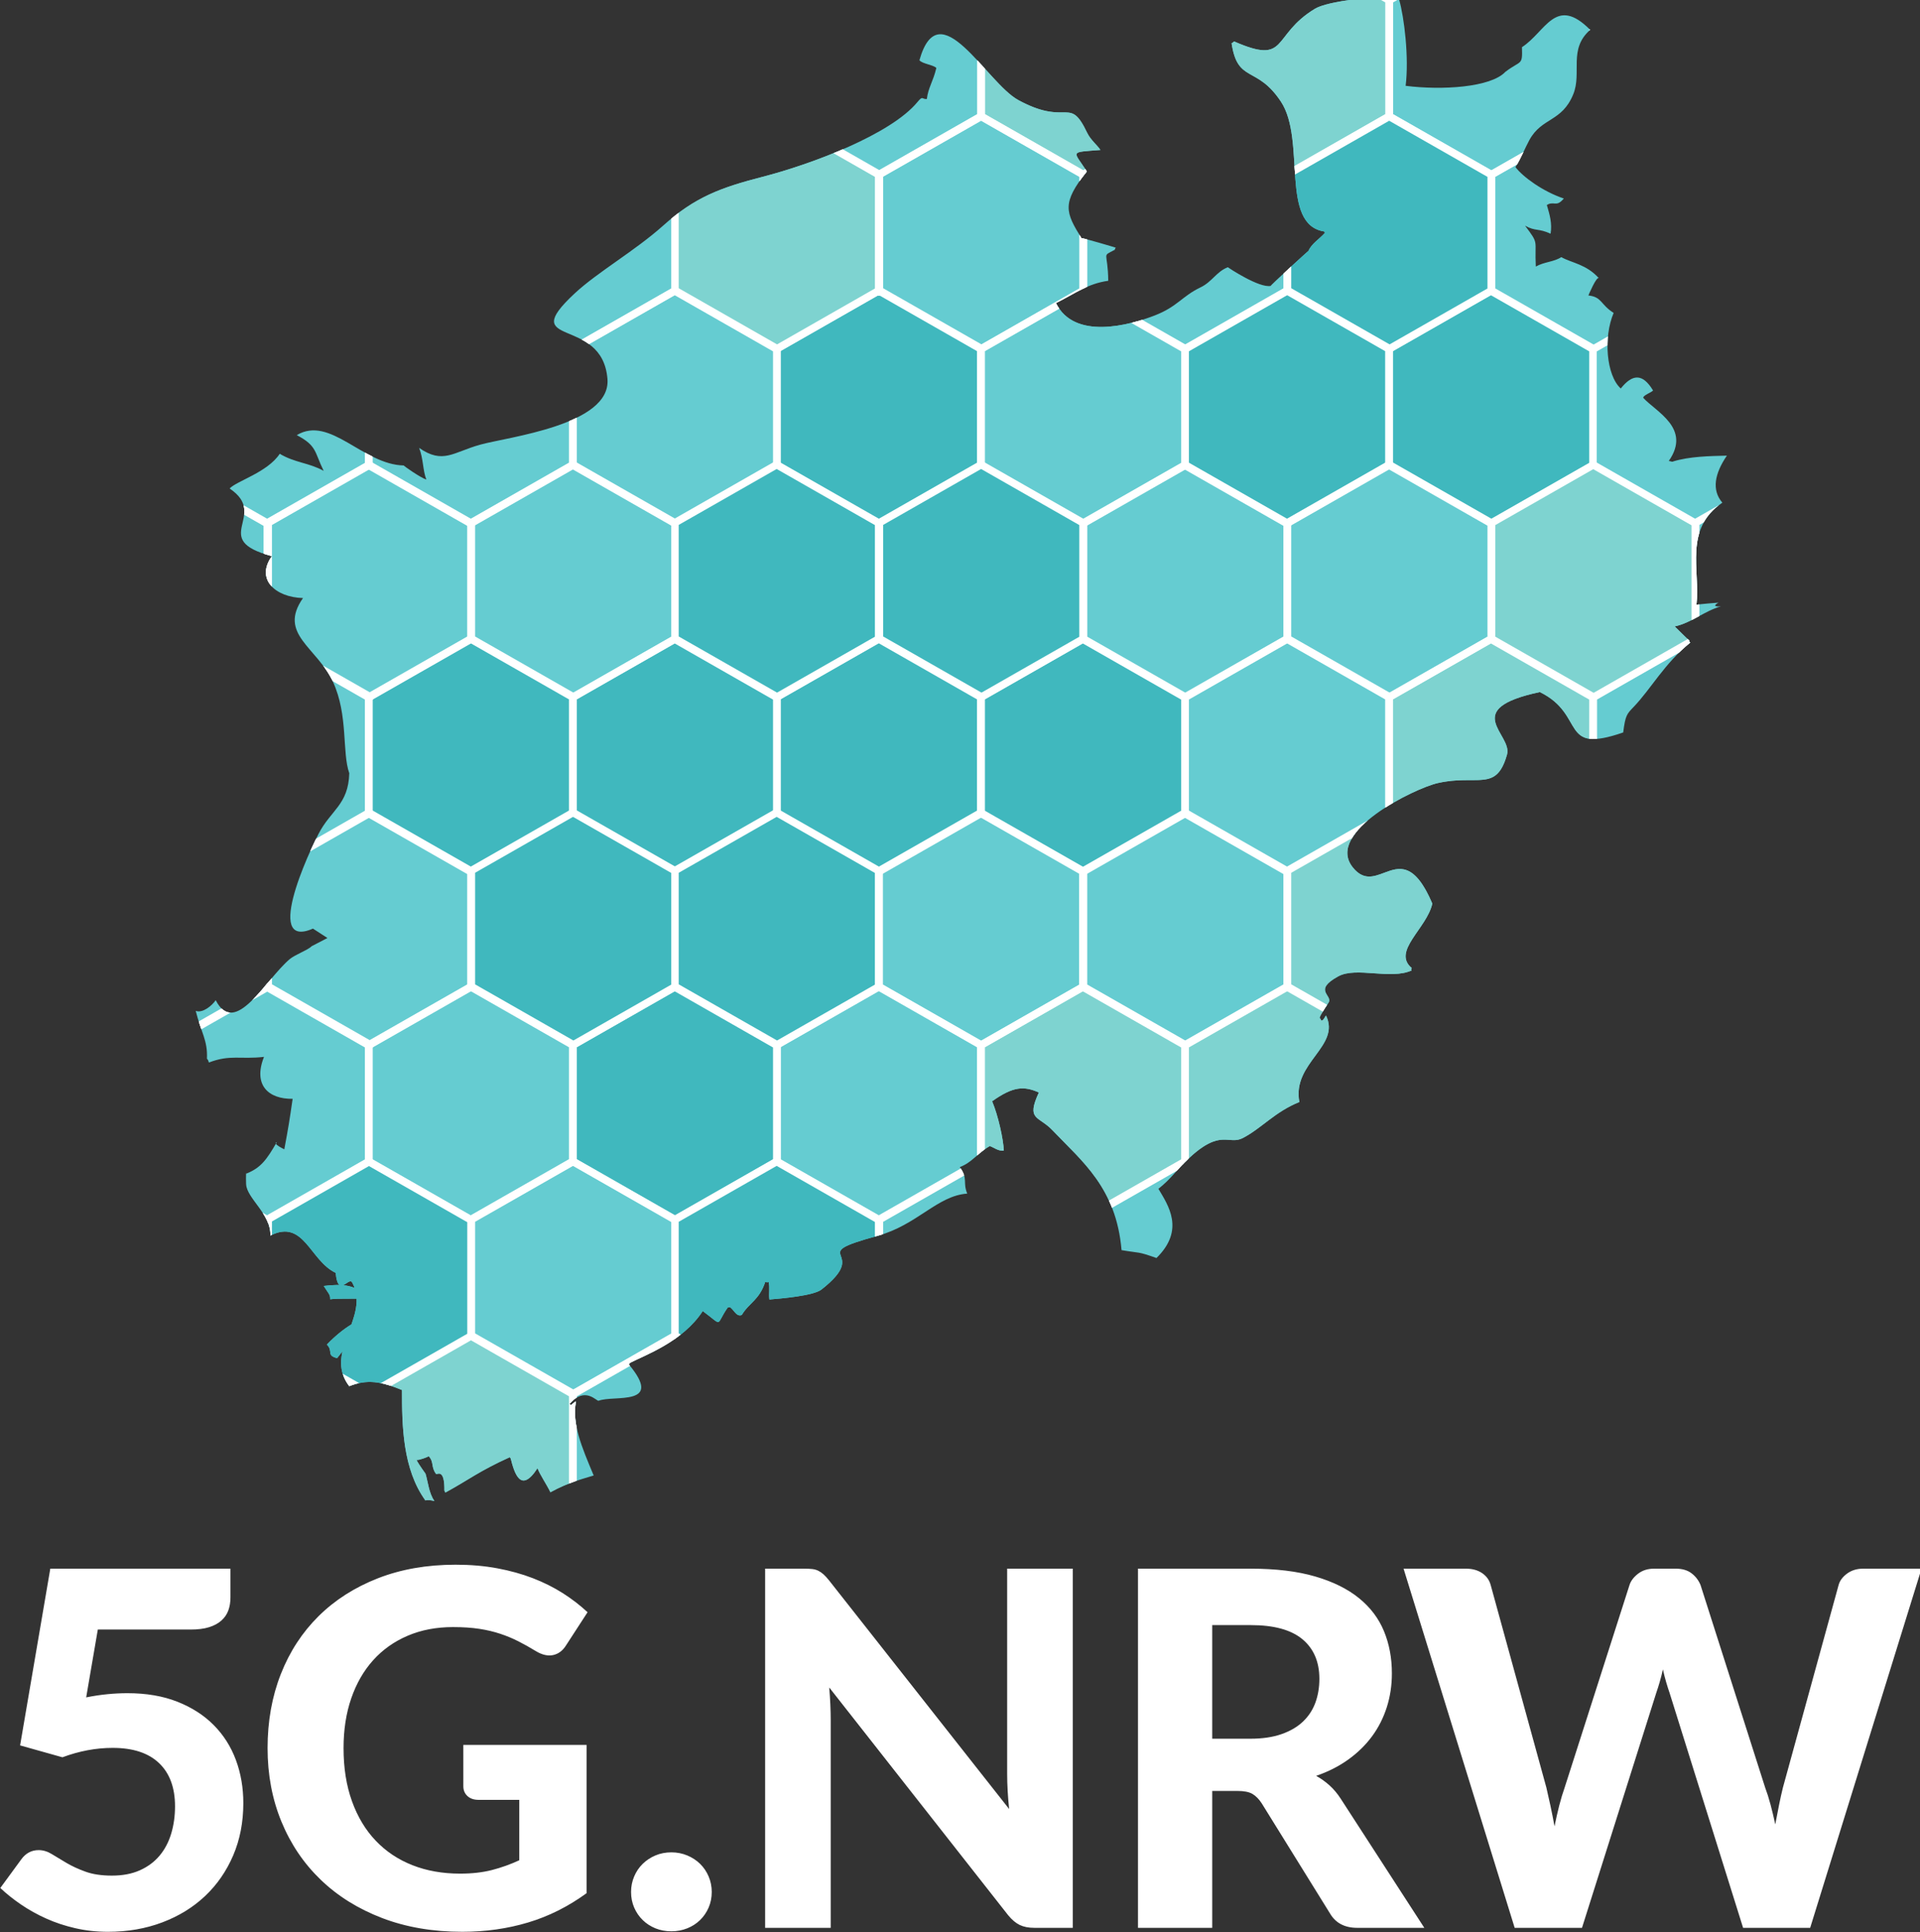 <?xml version="1.0" encoding="UTF-8" standalone="no"?>
<!-- Created with Inkscape (http://www.inkscape.org/) -->

<svg
   xmlns:dc="http://purl.org/dc/elements/1.1/"
   xmlns:cc="http://creativecommons.org/ns#"
   xmlns:rdf="http://www.w3.org/1999/02/22-rdf-syntax-ns#"
   xmlns:svg="http://www.w3.org/2000/svg"
   xmlns="http://www.w3.org/2000/svg"
   xmlns:sodipodi="http://sodipodi.sourceforge.net/DTD/sodipodi-0.dtd"
   xmlns:inkscape="http://www.inkscape.org/namespaces/inkscape"
   width="47.003mm"
   height="47.287mm"
   viewBox="0 0 47.003 47.287"
   version="1.1"
   id="svg8"
   inkscape:version="0.92.3 (2405546, 2018-03-11)"
   sodipodi:docname="cc5g_tt.svg">
  <rect x="0" y="0" width="47.003" height="47.287" fill="#333333" stroke="none"/>
  <defs
     id="defs2">
    <clipPath
       id="clipPath837"
       clipPathUnits="userSpaceOnUse">
      <path
         inkscape:connector-curvature="0"
         id="path835"
         d="M 170.566,145.102 H 1702.85 V 1649.04 H 170.566 Z" />
    </clipPath>
    <clipPath
       id="clipPath847"
       clipPathUnits="userSpaceOnUse">
      <path
         inkscape:connector-curvature="0"
         id="path845"
         d="m 1354.94,1649.04 c -23.3,-0.1 -54.69,-5.1 -64.32,-10.92 -44.28,-26.78 -25.9,-56.75 -80.94,-32.69 0,-0.18 -2.03,-1.88 -2.51,-1.72 6.03,-40.51 25.09,-21.89 49.33,-58.44 25.65,-38.67 -1.63,-123.41 43.73,-130.06 -0.42,-0.75 -0.13,-1.01 0.85,-0.76 -5.83,-6.7 -13.88,-11.28 -16.96,-18.6 0.07,0.17 -9.73,-8.67 -19.37,-17.51 -9.62,-8.83 -19.09,-17.66 -18.38,-17.51 -11.36,-2.37 -41.55,17.62 -42.99,18.67 -11.59,-4.6 -15.54,-14.49 -27.26,-20.13 -18.78,-9.03 -22.97,-19.18 -45.6,-28.01 -25.87,-10.11 -80.84,-24.92 -99.1,12.28 19.86,9.93 31.41,19.31 52.35,22.32 -0.36,30.15 -7.13,23.72 6.58,31.02 -0.15,0.44 -0.09,0.63 0.19,0.56 0.09,0.59 0.31,1.11 0.69,1.58 -0.18,0.05 -7.95,2.38 -16.03,4.72 -9.07,2.61 -18.54,5.22 -18.17,4.63 -16.13,26.06 -20.02,35.09 5.29,66.87 -0.31,0.18 -0.37,0.28 -0.16,0.27 -13.45,20.79 -17.66,18.68 13.73,21.2 -2.54,4.25 -9.86,10.12 -13.12,16.96 -9.88,20.72 -14.61,20.68 -24.86,20.62 -8.64,-0.04 -21.21,-0.09 -44.105,12.32 -32.032,17.36 -79.153,110.29 -99.008,39.89 2.992,-3.68 13.523,-4.44 16.926,-7.72 -3.192,-13.65 -8.125,-19.53 -9.512,-31.09 -1.523,-0.11 -2.481,0.17 -3.207,0.46 -1.758,0.68 -2.195,1.37 -6.195,-3.48 -26.555,-32.22 -105.207,-61.98 -154.875,-74.78 -42.426,-10.94 -67.7,-20.31 -99.575,-48.82 -28.425,-25.42 -65.707,-46.54 -88.617,-67.9 -59.34,-55.33 27.715,-21.31 32.867,-85.6 3.7,-46.21 -100.148,-58.04 -127.539,-65.73 -27.007,-7.58 -37.066,-19.74 -60.937,-3.19 4.308,-10.98 3.555,-22.27 7.215,-31.68 -5.407,1.59 -23.457,14.11 -22.485,14.1 -40.996,0.78 -73.765,50.37 -107.172,30.36 20.454,-10.8 17.508,-16.71 26.914,-35.74 -14.695,8.15 -28.953,8.06 -43.957,17.07 -12.222,-18.59 -43.363,-27.29 -50.132,-34.74 40.007,-26.95 -21.524,-50.76 42.222,-67.67 -16.332,-22.89 3.125,-41.16 31.196,-41.92 -25.379,-36.17 14.074,-49.089 30.105,-84.081 15.277,-33.371 8.777,-70.027 16.199,-91.191 -0.894,-31.664 -18.574,-36.82 -30.886,-60.883 -15.516,-30.297 -51.629,-114.715 -5.477,-94.574 4.836,-3.129 9.676,-6.27 14.508,-9.391 -0.731,-0.32 -15.875,-8.211 -15.918,-8.269 -2.77,-3.34 -16.578,-8.45 -21.735,-12.789 -24.261,-20.383 -54.792,-79.032 -74.167,-41.161 -3.54,-5.293 -12.946,-13.293 -19.997,-10.703 5.368,-21.629 12.149,-29.629 11.211,-47.988 0.735,0.09 1.891,-3.059 1.911,-3.691 13.421,5.171 22.39,5 33.015,4.839 6.363,-0.089 13.317,-0.187 22.18,0.852 -11.188,-28.211 4.39,-42.328 28.66,-41.988 -3.254,-22.403 -4.254,-28.543 -8.34,-50.492 0.582,-0.282 -7.117,3.261 -8.437,5.558 -9.559,-16.398 -15.375,-24.18 -29.368,-29.828 -0.503,1.371 -0.574,-1.961 -0.539,-5.301 0.036,-3.269 0.172,-6.539 0.133,-5.347 0.547,-14.18 25.438,-30.481 24.238,-51.422 33.692,17.09 39.52,-25.168 65.395,-37.282 0.688,-7.449 2.063,-10.886 3.75,-12.148 -4.848,0.121 -10.066,-0.301 -15.703,-0.969 4.855,-7.781 6.633,-8.519 6.43,-13.332 4.722,0.61 10.378,0.61 17.003,0.602 2.958,0 6.118,0 9.477,0.051 0.324,-8.582 -2.113,-17.153 -5.152,-25.731 -8.153,-4.91 -16.977,-12.191 -24.617,-20.211 6.738,-6.859 -0.938,-10.762 10.218,-13.582 2.032,2.543 3.821,4.774 5.403,6.844 -2.598,-11.641 -2.141,-23.274 6.765,-34.891 17.891,7.11 31.891,4.758 52.785,-3.883 -0.035,-35.558 0.618,-79.066 23.481,-110.546 0.496,1.046 7.715,0.117 8.383,-0.5 0.129,0.16 0.304,0.199 0.523,0.16 -5.391,7.398 -6.496,19.429 -8.828,27.16 -0.504,0.957 -5.992,7.918 -9.035,13.808 2.305,-0.492 11.219,2.891 12.207,3.711 5.5,-5.742 2.051,-10.82 7.394,-17.722 0.133,-0.27 0.641,-0.09 1.344,0.101 2.434,0.61 7.227,1.231 6.961,-16.89 0.207,0.07 0.895,-1.668 0.91,-1.789 0.102,0.058 1.035,0.41 1.024,0.48 22.336,12.219 33.261,21.199 63.519,34.84 0.059,-0.629 0.332,-0.961 0.821,-0.981 3.765,-15.058 10.105,-36.039 26.91,-10.011 2.32,-6.36 9.066,-16.039 12.922,-24.09 18.175,10.062 33.621,13.73 43.289,16.793 -12.36,29.437 -21.625,51.476 -17.829,73.5 0.11,1.16 -1.281,-0.09 -2.699,-1.34 -1.351,-1.191 -2.722,-2.383 -2.836,-1.473 0.282,0.391 -0.82,0.571 -0.879,0.911 10.625,12.152 19.2,9.05 24.325,5.941 2.507,-1.52 4.195,-3.031 4.894,-2.762 15.336,5.981 65.879,-6.187 30.063,36.539 0.609,0.371 1.105,0.871 1.48,1.481 14.867,7.621 52.867,21.172 72.625,51.73 21.348,-15.777 12.16,-14.578 25.235,3.832 0.507,-0.242 1.261,-0.39 1.648,0.168 3.828,-1.668 6.691,-10.328 12.148,-7.969 7.469,12.5 17.344,14.54 23.575,33.258 0.156,-0.508 2.937,-0.886 3.308,-0.09 1.446,-5.777 -0.058,-11.808 0.801,-17.668 11.371,0.969 43.996,3.661 52.062,9.961 51.68,40.36 -19.136,33.118 55.911,53.661 40.136,10.988 59.937,40.25 90,42.339 -4.774,11.7 1.152,14.321 -7.446,26.539 12.461,4.571 18.371,14.649 30.075,21.032 4.027,-1.422 8.613,-5.371 13.992,-4.512 -0.508,11.211 -5.516,34.59 -11.707,49.32 21.312,15.149 32.054,15.27 46.745,8.782 -12.95,-28.122 -0.32,-23.172 13.48,-37.661 30.13,-31.609 63.87,-57.519 69.29,-120.07 19.38,-3.289 15.48,-0.992 34.94,-7.883 28.79,28.211 11.75,52.723 1.94,69.262 11.97,9.219 18.92,19.609 29.82,29.91 21.48,20.328 32.1,19.672 41.01,19.012 4.6,-0.344 8.75,-0.692 13.7,1.879 18.82,9.777 31.93,26.121 56.53,36.019 -7.52,39.27 41.5,55.629 26.7,86.418 -0.22,0.211 -0.86,-1.129 -1.7,-2.468 -0.9,-1.411 -2.02,-2.84 -3.11,-2.411 -0.03,0.352 -1.08,2.313 -1.61,2.512 -0.09,2.32 8.13,13.918 9.1,15.711 3.92,7.227 -15.99,11.988 9.52,25.957 9.11,4.992 22.27,4.012 35.81,3.051 13.36,-0.961 27.1,-1.918 37.69,2.859 -0.7,0.59 -0.77,1.692 0.14,2.321 -20.24,16.73 15.06,39.66 20.51,64.57 -17.84,41.93 -33.29,36.371 -48.12,30.82 -10.64,-3.969 -20.97,-7.961 -31.64,5.621 -27.72,35.262 62.15,78.922 85.27,84.137 13.12,2.949 23.93,2.945 32.9,2.941 18.44,-0.004 29.16,-0.019 36.36,25.625 5.69,20.235 -47.94,45.293 32.82,62.481 46.72,-22.863 18.79,-62.797 83.43,-40.422 2.17,17.273 3.7,18.488 10.31,25.387 17.88,18.652 30.71,43.34 56.76,64.54 -0.47,0.42 -1.58,1.23 -0.86,1.94 -4.23,3.8 -9.81,9.54 -14.66,14.2 16.69,3.65 29.76,15.41 46.22,20.12 -6.09,-0.53 -6.26,0.66 -5.11,1.84 0.79,0.8 2.19,1.6 2.78,1.87 -2.33,-0.2 -22.09,-1.69 -22.15,-2.25 3.97,35.07 -13.06,75.42 25.93,102.26 -10.92,12.74 -7.69,29.09 4.55,47.06 -17.5,-0.46 -37.15,-0.73 -53.89,-5.84 -0.28,-0.47 -1.35,-0.18 -2.39,0.1 -0.77,0.22 -1.52,0.44 -1.92,0.34 23.06,32.9 -13.17,49.46 -25.64,63.38 0.26,0.31 0.52,0.16 0.21,0.57 2.07,2.85 7.4,4.29 9.76,6.6 -10.56,17.51 -20.73,16.5 -32.34,2.02 -14.54,13.12 -17.46,51.46 -7.12,75.61 -13.48,8.57 -11.47,15.9 -25.27,17.49 -0.03,-0.05 1.79,4.32 3.97,8.7 2.45,4.92 5.35,9.84 6.59,8.47 -12.75,14.26 -27.62,15.35 -37.68,21.18 -7.14,-4.84 -17.24,-4.7 -25.5,-9.46 -1.38,27.72 3.7,21.66 -10.73,40.87 10.57,-5.85 13.06,-2.3 25.52,-8 1.68,10.37 -0.83,18.73 -3.67,28.51 -1.49,-0.45 1.96,1.25 1.95,1.27 2.22,0.68 3.85,0.57 5.32,0.46 2.8,-0.2 5.01,-0.41 9.69,4.96 -20.88,6.97 -40.96,21.57 -48.44,31.44 5.72,9.2 9.73,19.44 13.98,27.17 12.54,22.79 32.42,17.76 43.84,45.67 8.88,21.73 -5.22,44.98 16.94,64.5 -34.67,34.87 -44.42,-1.97 -68.28,-17.35 0.68,-18.97 -0.75,-12.63 -16.59,-24.69 -14.61,-15.6 -63.49,-18.59 -99.8,-13.98 3.47,28.32 -1.41,68.41 -6.5,86.23 -4.61,1.22 -11.14,1.77 -18.59,1.81 z M 304.645,727.379 c 0.007,-0.059 -0.305,-0.27 -0.86,-0.578 0.278,0.187 0.57,0.39 0.86,0.578 m -17.875,-8.848 v 0 m 34.265,-355.75 c 2.512,1.668 4.824,3.348 6.145,0.93 0.988,-1.82 1.797,-3.652 2.425,-5.492 -3.593,1.59 -7.457,2.453 -11.601,2.832 1.012,0.41 2.035,1.07 3.031,1.73 m 9.352,-38.199 c 0.144,-0.16 0.269,-0.273 0.367,-0.312 -0.164,-0.09 -0.324,-0.168 -0.484,-0.25 0.039,0.179 0.078,0.371 0.117,0.562 M 1091.23,1399.12 v 0 0 m 603.29,-355.18 c 0.13,0.01 0.21,0.02 0.22,0.02 0.07,0.06 0.07,0.08 0.05,0.08 -0.04,0 -0.14,-0.04 -0.27,-0.1 M 250.766,502.578 c 0.308,0.524 0.617,1.051 0.925,1.594 -1.14,-0.332 -1.316,-0.91 -0.925,-1.594" />
    </clipPath>
  </defs>
  <sodipodi:namedview
     id="base"
     pagecolor="#ffffff"
     bordercolor="#666666"
     borderopacity="1.0"
     inkscape:pageopacity="0.0"
     inkscape:pageshadow="2"
     inkscape:zoom="1.979899"
     inkscape:cx="123.77447"
     inkscape:cy="-8.8777476"
     inkscape:document-units="mm"
     inkscape:current-layer="g825"
     showgrid="false"
     inkscape:pagecheckerboard="true"
     fit-margin-top="0"
     fit-margin-left="0"
     fit-margin-right="0"
     fit-margin-bottom="0"
     inkscape:window-width="1853"
     inkscape:window-height="1057"
     inkscape:window-x="59"
     inkscape:window-y="-8"
     inkscape:window-maximized="1" />
  <g
     inkscape:label="Ebene 1"
     inkscape:groupmode="layer"
     id="layer1"
     transform="translate(-14.267,-119.06)">
    <g
       transform="matrix(0.353,0,0,-0.353,3.576,176.7)"
       inkscape:label="ink_ext_XXXXXX"
       id="g823">
      <g
         transform="scale(0.1)"
         id="g825">
        <path
           inkscape:connector-curvature="0"
           id="path827"
           style="fill:#ffffff;fill-opacity:1;fill-rule:nonzero;stroke:none;stroke-width:0.403"
           d="m 370.695,503.033 h 64.354 c 5.037,0 9.296,0.54 12.79,1.632 3.486,1.084 6.347,2.631 8.583,4.634 2.228,2.003 3.832,4.348 4.799,7.036 0.971,2.688 1.463,5.69 1.463,9.01 V 545.252 H 337.74 l -20.938,-122.535 29.352,-8.241 c 11.666,4.348 23.276,6.52 34.837,6.52 14.076,0 24.799,-3.518 32.177,-10.554 7.382,-7.036 11.074,-17.022 11.074,-29.949 0,-6.751 -0.891,-13.072 -2.66,-18.963 -1.777,-5.893 -4.465,-10.982 -8.071,-15.277 -3.603,-4.286 -8.148,-7.666 -13.641,-10.123 -5.492,-2.462 -11.96,-3.693 -19.395,-3.693 -7.205,0 -13.326,0.916 -18.359,2.75 -5.041,1.824 -9.442,3.861 -13.217,6.09 -3.776,2.232 -7.153,4.264 -10.123,6.093 -2.982,1.831 -6.012,2.746 -9.099,2.746 -4.92,0 -8.926,-2.117 -12.017,-6.35 l -14.584,-19.908 c 4.231,-4.006 9.035,-7.839 14.414,-11.499 5.38,-3.663 11.182,-6.895 17.42,-9.697 6.234,-2.808 12.96,-5.037 20.165,-6.693 7.205,-1.659 14.761,-2.494 22.655,-2.494 13.612,0 26.173,2.18 37.674,6.528 11.497,4.348 21.394,10.433 29.687,18.274 8.293,7.835 14.785,17.219 19.48,28.148 4.691,10.923 7.036,23.024 7.036,36.299 0,10.639 -1.717,20.597 -5.146,29.861 -3.437,9.268 -8.555,17.336 -15.357,24.198 -6.814,6.871 -15.224,12.274 -25.234,16.22 -10.01,3.949 -21.539,5.92 -34.579,5.92 -4.465,0 -9.071,-0.23 -13.818,-0.685 -4.747,-0.459 -9.695,-1.201 -14.845,-2.228 z m 253.489,-108.637 c 0,-2.748 0.943,-5.008 2.829,-6.777 1.89,-1.779 4.489,-2.663 7.81,-2.663 h 28.147 v -41.878 c -6.182,-2.857 -12.504,-5.117 -18.964,-6.778 -6.468,-1.659 -13.818,-2.49 -22.055,-2.49 -12.13,0 -23.143,1.944 -33.036,5.838 -9.901,3.89 -18.4,9.553 -25.484,16.99 -7.1,7.434 -12.593,16.564 -16.478,27.373 -3.897,10.816 -5.839,23.087 -5.839,36.812 0,12.702 1.773,24.202 5.323,34.498 3.546,10.3 8.603,19.109 15.188,26.431 6.577,7.318 14.559,12.984 23.941,16.989 9.381,4.006 19.85,6.008 31.407,6.008 6.867,0 12.927,-0.403 18.19,-1.201 5.263,-0.802 10.127,-1.946 14.588,-3.433 4.465,-1.487 8.672,-3.232 12.613,-5.235 3.953,-2.003 7.983,-4.267 12.101,-6.782 4.348,-2.627 8.35,-3.542 12.017,-2.744 3.659,0.802 6.633,3.03 8.922,6.697 l 14.934,22.997 c -5.154,4.803 -10.872,9.208 -17.163,13.213 -6.298,4.001 -13.217,7.467 -20.773,10.385 -7.548,2.917 -15.78,5.202 -24.71,6.863 -8.922,1.656 -18.533,2.49 -28.833,2.49 -19.907,0 -37.899,-3.151 -53.974,-9.438 -16.074,-6.298 -29.775,-15.051 -41.103,-26.262 -11.328,-11.215 -20.056,-24.597 -26.173,-40.16 -6.125,-15.563 -9.184,-32.665 -9.184,-51.318 0,-18.42 3.204,-35.409 9.611,-50.971 6.407,-15.56 15.502,-29.003 27.285,-40.332 11.787,-11.326 25.975,-20.163 42.566,-26.514 16.59,-6.347 35.123,-9.53 55.606,-9.53 16.014,0 31.206,2.147 45.564,6.44 14.362,4.296 27.894,11.074 40.595,20.337 v 102.806 h -85.47 z m 118.465,-84.1 c 1.431,-3.317 3.401,-6.205 5.92,-8.664 2.515,-2.457 5.46,-4.376 8.837,-5.75 3.377,-1.369 7.068,-2.059 11.074,-2.059 3.885,0 7.548,0.69 10.985,2.059 3.429,1.374 6.403,3.293 8.922,5.75 2.515,2.459 4.489,5.347 5.92,8.664 1.43,3.318 2.152,6.923 2.152,10.815 0,3.778 -0.721,7.351 -2.152,10.727 -1.431,3.372 -3.405,6.29 -5.92,8.752 -2.519,2.459 -5.492,4.401 -8.922,5.835 -3.437,1.428 -7.1,2.145 -10.985,2.145 -4.006,0 -7.697,-0.718 -11.074,-2.145 -3.377,-1.434 -6.323,-3.376 -8.837,-5.835 -2.518,-2.462 -4.489,-5.38 -5.92,-8.752 -1.43,-3.376 -2.144,-6.95 -2.144,-10.727 0,-3.893 0.713,-7.497 2.144,-10.815 M 1001.331,545.252 V 402.806 c 0,-3.663 0.117,-7.524 0.346,-11.585 0.226,-4.061 0.568,-8.269 1.028,-12.615 L 877.765,537.189 c -1.37,1.717 -2.631,3.087 -3.776,4.118 -1.144,1.028 -2.345,1.858 -3.607,2.486 -1.253,0.629 -2.66,1.032 -4.203,1.201 -1.539,0.173 -3.401,0.258 -5.573,0.258 H 833.486 V 296.228 h 45.479 v 143.99 c 0,3.321 -0.084,6.923 -0.254,10.816 -0.173,3.885 -0.431,7.834 -0.774,11.843 L 1002.02,304.977 c 2.631,-3.203 5.323,-5.46 8.063,-6.778 2.748,-1.315 6.121,-1.971 10.127,-1.971 h 26.608 V 545.252 Z m 142.212,-117.905 v 78.777 h 26.773 c 16.018,0 27.942,-3.264 35.78,-9.784 7.834,-6.52 11.759,-15.676 11.759,-27.458 0,-5.952 -0.923,-11.444 -2.744,-16.478 -1.834,-5.033 -4.699,-9.409 -8.583,-13.129 -3.889,-3.719 -8.869,-6.637 -14.934,-8.753 -6.065,-2.12 -13.274,-3.175 -21.619,-3.175 z m 89.073,-41.533 c -2.289,3.545 -4.868,6.608 -7.725,9.183 -2.861,2.571 -5.952,4.775 -9.268,6.609 8.349,2.857 15.788,6.633 22.308,11.323 6.524,4.695 12.021,10.07 16.478,16.135 4.465,6.061 7.862,12.782 10.215,20.165 2.341,7.382 3.518,15.188 3.518,23.429 0,10.642 -1.834,20.394 -5.492,29.26 -3.663,8.865 -9.442,16.506 -17.336,22.913 -7.898,6.403 -18.017,11.416 -30.38,15.019 -12.355,3.603 -27.229,5.404 -44.617,5.404 h -78.265 V 296.228 h 51.492 v 94.908 h 17.501 c 4.578,0 8.035,-0.685 10.385,-2.062 2.345,-1.37 4.489,-3.548 6.435,-6.522 l 47.369,-76.371 c 3.893,-6.637 10.179,-9.953 18.883,-9.953 h 46.511 z m 362.327,159.439 c -4.352,0 -8.068,-1.144 -11.154,-3.429 -3.091,-2.293 -5.037,-4.92 -5.839,-7.898 l -38.613,-140.387 c -0.915,-3.661 -1.801,-7.636 -2.659,-11.93 -0.858,-4.286 -1.749,-8.838 -2.66,-13.641 -1.028,4.803 -2.12,9.355 -3.264,13.641 -1.144,4.294 -2.397,8.269 -3.772,11.93 l -44.794,140.387 c -1.37,3.321 -3.466,6.036 -6.266,8.152 -2.801,2.116 -6.436,3.176 -10.896,3.176 h -15.103 c -4.348,0 -8.039,-1.173 -11.07,-3.518 -3.03,-2.345 -5.005,-4.953 -5.924,-7.81 l -44.959,-140.387 c -1.378,-3.891 -2.64,-8.068 -3.78,-12.53 -1.145,-4.461 -2.228,-9.265 -3.26,-14.417 -0.919,5.035 -1.862,9.811 -2.833,14.332 -0.971,4.518 -1.918,8.724 -2.833,12.615 l -38.613,140.387 c -0.919,3.429 -2.893,6.178 -5.924,8.241 -3.03,2.059 -6.778,3.087 -11.239,3.087 h -43.251 l 77.06,-249.024 h 46.68 l 51.492,162.869 c 0.794,2.289 1.596,4.807 2.398,7.556 0.802,2.744 1.543,5.662 2.232,8.748 0.689,-3.087 1.427,-6.004 2.232,-8.748 0.802,-2.748 1.6,-5.267 2.398,-7.556 l 50.976,-162.869 h 46.511 l 77.229,249.024 h -40.502" />
        <g
           id="g1060"
           transform="matrix(0.693,0,0,0.693,320.394,491.581)">
          <g
             id="g831">
            <g
               id="g833"
               clip-path="url(#clipPath837)">
              <path
                 d="m 298.676,360.281 c 18.586,2.188 32.715,1.758 43.73,-12.293 -15.988,-0.949 -28.324,0.133 -37.308,-1.039 0.207,4.813 -1.571,5.539 -6.422,13.332 m 3.137,-58.621 c 9.097,9.531 19.859,18.039 29.183,22.731 -0.078,-0.25 -0.281,-0.18 -0.609,0.191 -3.668,-18.062 -7.461,-22.883 -18.356,-36.504 -11.156,2.82 -3.48,6.723 -10.218,13.582 M 170.566,635.488 c 7.047,-2.59 16.457,5.41 19.997,10.711 19.375,-37.879 49.91,20.77 74.167,41.153 5.157,4.339 18.965,9.449 21.735,12.789 0.043,0.058 15.187,7.949 15.918,8.269 -5.203,3.371 -10.41,6.738 -15.613,10.121 -0.04,-0.051 17.957,8.399 17.875,8.848 -70.485,-47.481 -28.391,51.621 -11.293,84.996 12.316,24.063 29.992,29.219 30.882,60.883 -7.418,21.164 -0.914,57.82 -16.203,91.187 -16.027,34.996 -55.476,47.905 -30.097,84.085 -28.071,0.76 -47.528,19.03 -31.196,41.92 -63.746,16.91 -2.215,40.72 -42.226,67.67 6.773,7.45 37.914,16.15 50.136,34.74 15.004,-9.01 29.262,-8.92 43.957,-17.07 -9.406,19.03 -6.457,24.94 -26.914,35.74 33.403,20.01 66.176,-29.58 107.172,-30.36 -0.968,0.01 17.075,-12.51 22.485,-14.1 -3.66,9.41 -2.899,20.7 -7.215,31.68 23.871,-16.55 33.93,-4.39 60.937,3.19 27.395,7.69 131.239,19.51 127.539,65.73 -5.152,64.29 -92.207,30.27 -32.867,85.6 22.906,21.36 60.192,42.48 88.617,67.9 31.875,28.51 57.149,37.88 99.575,48.82 49.668,12.8 128.328,42.56 154.875,74.78 5.66,6.86 4.195,2.65 9.402,3.02 1.383,11.56 6.32,17.44 9.512,31.09 -3.403,3.28 -13.934,4.04 -16.926,7.72 19.855,70.4 66.976,-22.53 99.008,-39.89 50.055,-27.13 50.745,5.26 68.965,-32.95 3.26,-6.83 10.58,-12.7 13.12,-16.95 -31.39,-2.52 -27.18,-0.41 -13.73,-21.2 -0.21,0.01 -0.15,-0.09 0.16,-0.27 -25.31,-31.78 -21.42,-40.81 -5.29,-66.87 -0.71,1.14 34.58,-9.47 34.19,-9.35 -0.37,-0.47 -0.59,-0.99 -0.68,-1.58 -0.28,0.07 -0.34,-0.12 -0.19,-0.56 -13.71,-7.3 -6.94,-0.87 -6.58,-31.02 -20.94,-3.01 -32.49,-12.39 -52.35,-22.32 18.26,-37.2 73.23,-22.39 99.11,-12.28 22.62,8.83 26.81,18.98 45.59,28.01 11.72,5.64 15.67,15.53 27.26,20.13 1.43,-1.05 31.63,-21.04 42.99,-18.67 -1.4,-0.29 37.89,35.36 37.74,35.02 3.1,7.32 11.14,11.9 16.97,18.6 -0.98,-0.25 -1.27,0.01 -0.85,0.76 -45.36,6.66 -18.08,91.39 -43.73,130.06 -24.23,36.55 -43.3,17.93 -49.33,58.44 0.48,-0.16 2.51,1.54 2.51,1.72 55.04,-24.06 36.66,5.91 80.94,32.69 12.94,7.83 65.12,14.15 84.24,9.12 5.09,-17.83 9.97,-57.92 6.5,-86.24 36.31,-4.61 85.19,-1.62 99.8,13.98 15.84,12.06 17.27,5.72 16.59,24.69 23.86,15.38 33.61,52.22 68.28,17.35 -22.15,-19.52 -8.05,-42.76 -16.94,-64.5 -11.42,-27.91 -31.29,-22.88 -43.84,-45.67 -4.25,-7.73 -8.25,-17.97 -13.98,-27.17 7.48,-9.87 27.56,-24.47 48.44,-31.45 -7.11,-8.16 -8.53,-3.41 -15.01,-5.41 0,-0.02 -3.44,-1.72 -1.96,-1.28 2.85,-9.77 5.36,-18.13 3.68,-28.5 -12.46,5.69 -14.95,2.15 -25.52,8 14.43,-19.21 9.35,-13.14 10.73,-40.87 8.26,4.76 18.36,4.62 25.5,9.46 10.06,-5.83 24.93,-6.93 37.68,-21.18 -2.33,2.6 -10.62,-17.27 -10.56,-17.18 13.8,-1.58 11.79,-8.9 25.27,-17.48 -10.34,-24.15 -7.42,-62.49 7.12,-75.61 11.61,14.48 21.78,15.48 32.34,-2.02 -2.36,-2.31 -7.69,-3.75 -9.76,-6.6 0.31,-0.41 0.04,-0.26 -0.21,-0.57 12.47,-13.92 48.7,-30.48 25.64,-63.38 0.95,0.22 3.83,-1.26 4.31,-0.44 16.74,5.11 36.39,5.38 53.89,5.84 -12.24,-17.97 -15.47,-34.32 -4.55,-47.06 -38.99,-26.84 -21.96,-67.19 -25.93,-102.26 0.06,0.59 22.12,2.22 22.37,2.27 0.92,0.77 -9.81,-4.77 2.11,-3.73 -16.46,-4.71 -29.53,-16.47 -46.22,-20.12 4.84,-4.66 10.43,-10.4 14.66,-14.2 -0.72,-0.71 0.4,-1.52 0.86,-1.94 -26.05,-21.2 -38.88,-45.888 -56.76,-64.54 -6.61,-6.899 -8.14,-8.114 -10.31,-25.387 -64.64,-22.375 -36.71,17.566 -83.42,40.422 -80.77,-17.188 -27.14,-42.246 -32.83,-62.481 -10.71,-38.125 -29.2,-19.543 -69.26,-28.566 -23.12,-5.215 -112.99,-48.867 -85.27,-84.137 25.53,-32.48 49.11,35.574 79.76,-36.441 -5.45,-24.91 -40.75,-47.84 -20.5,-64.57 -0.92,-0.629 -0.85,-1.731 -0.16,-2.321 -21.3,-9.617 -55.38,4.012 -73.49,-5.91 -25.51,-13.969 -5.59,-18.73 -9.52,-25.957 -0.97,-1.793 -9.19,-13.391 -9.1,-15.723 0.53,-0.187 1.57,-2.148 1.62,-2.5 2.1,-0.839 4.34,5.301 4.81,4.879 14.79,-30.789 -34.23,-47.148 -26.71,-86.418 -24.6,-9.91 -37.71,-26.242 -56.53,-36.019 -14.51,-7.531 -22.11,9.949 -54.71,-20.891 -10.91,-10.301 -17.85,-20.691 -29.82,-29.91 9.81,-16.539 26.85,-41.051 -1.94,-69.262 -19.47,6.891 -15.56,4.594 -34.94,7.883 -5.41,62.551 -39.16,88.461 -69.29,120.07 -13.8,14.489 -26.43,9.539 -13.48,37.661 -14.691,6.488 -25.433,6.367 -46.745,-8.782 6.191,-14.73 11.207,-38.109 11.707,-49.32 -5.379,-0.859 -9.965,3.09 -13.996,4.5 -11.7,-6.371 -17.61,-16.449 -30.067,-21.02 8.594,-12.21 2.668,-14.839 7.442,-26.539 -30.067,-2.089 -49.864,-31.351 -90,-42.339 -75.047,-20.543 -4.231,-13.301 -55.911,-53.661 -8.074,-6.3 -40.691,-8.992 -52.062,-9.961 -0.859,5.86 0.645,11.899 -0.801,17.668 -0.375,-0.796 -3.152,-0.418 -3.308,0.082 -6.227,-18.718 -16.106,-20.75 -23.575,-33.25 -5.457,-2.359 -8.328,6.301 -12.144,7.969 -0.391,-0.558 -1.137,-0.418 -1.652,-0.179 -13.075,-18.399 -3.887,-19.598 -25.235,-3.821 -19.754,-30.558 -57.758,-44.121 -72.625,-51.73 -0.375,-0.61 -0.871,-1.11 -1.48,-1.489 35.816,-42.718 -14.727,-30.55 -30.067,-36.531 -2.121,-0.828 -13.379,14.91 -29.218,-3.179 0.062,-0.34 1.164,-0.508 0.882,-0.911 0.231,-1.847 5.75,5.082 5.535,2.813 -3.796,-22.024 5.469,-44.063 17.829,-73.5 -9.668,-3.063 -25.114,-6.731 -43.297,-16.801 -3.848,8.059 -10.59,17.738 -12.914,24.098 -16.805,-26.028 -23.145,-5.047 -26.91,10 -0.489,0.031 -0.762,0.363 -0.821,0.992 -30.258,-13.641 -41.179,-22.621 -63.515,-34.84 0.011,-0.07 -0.926,-0.422 -1.036,-0.48 -0.007,0.121 -0.691,1.859 -0.898,1.789 0.344,23.332 -7.699,15.59 -8.309,16.789 -5.336,6.902 -1.894,11.98 -7.398,17.711 -0.984,-0.809 -9.898,-4.192 -12.203,-3.7 3.043,-5.89 8.531,-12.851 9.035,-13.808 2.332,-7.742 3.441,-19.762 8.828,-27.172 -0.219,0.059 -0.394,0.012 -0.523,-0.148 -0.664,0.617 -7.887,1.546 -8.383,0.5 -22.863,31.48 -23.52,74.988 -23.477,110.546 -20.898,8.641 -34.898,10.993 -52.789,3.883 -26.469,34.528 21.664,69.219 2.981,103.68 -3.504,6.469 -14.153,-16.231 -16.555,9.687 -25.879,12.114 -31.703,54.372 -65.395,37.282 1.208,20.949 -23.691,37.242 -24.238,51.422 0.094,-2.403 -0.582,13.386 0.406,10.648 14.438,5.828 20.176,13.93 30.297,31.422 -4.957,-1.434 8.262,-7.512 7.508,-7.152 4.094,21.96 5.086,28.089 8.34,50.492 -24.27,-0.34 -39.848,13.777 -28.66,41.988 -23.668,-2.781 -33.735,2.559 -55.195,-5.68 -0.024,0.621 -1.176,3.77 -1.911,3.68 0.938,18.359 -5.843,26.359 -11.211,47.988"
                 style="fill:#65ccd1;fill-opacity:1;fill-rule:nonzero;stroke:none"
                 id="path839"
                 inkscape:connector-curvature="0" />
            </g>
          </g>
          <g
             id="g841">
            <g
               id="g843"
               clip-path="url(#clipPath847)">
              <path
                 d="m 802.531,920.324 v 0.024 l -0.066,-0.035 0.031,-0.008 z"
                 style="fill:none;stroke:#ffffff;stroke-width:7.5;stroke-linecap:butt;stroke-linejoin:round;stroke-miterlimit:4;stroke-dasharray:none;stroke-opacity:1"
                 id="path849"
                 inkscape:connector-curvature="0" />
              <path
                 d="m 1671.5,1355.93 v 0.12 l -0.24,-0.14 0.1,-0.05 z"
                 style="fill:none;stroke:#ffffff;stroke-width:7.5;stroke-linecap:butt;stroke-linejoin:round;stroke-miterlimit:4;stroke-dasharray:none;stroke-opacity:1"
                 id="path851"
                 inkscape:connector-curvature="0" />
              <path
                 d="m 1671.23,1472.11 0.27,0.15 v 0.22 l -0.14,0.07 -0.13,-0.07 z"
                 style="fill:none;stroke:#ffffff;stroke-width:7.5;stroke-linecap:butt;stroke-linejoin:round;stroke-miterlimit:4;stroke-dasharray:none;stroke-opacity:1"
                 id="path853"
                 inkscape:connector-curvature="0" />
              <path
                 d="m 1569.24,1530.27 v 0.37 l -0.27,-0.15 v -0.22 l 0.13,-0.07 z"
                 style="fill:none;stroke:#ffffff;stroke-width:7.5;stroke-linecap:butt;stroke-linejoin:round;stroke-miterlimit:4;stroke-dasharray:none;stroke-opacity:1"
                 id="path855"
                 inkscape:connector-curvature="0" />
              <path
                 d="m 1365.41,1297.95 -0.11,0.05 -0.13,-0.07 v -0.12 z"
                 style="fill:none;stroke:#ffffff;stroke-width:7.5;stroke-linecap:butt;stroke-linejoin:round;stroke-miterlimit:4;stroke-dasharray:none;stroke-opacity:1"
                 id="path857"
                 inkscape:connector-curvature="0" />
              <path
                 d="m 1263.11,1355.93 v 0.12 l -0.24,-0.14 0.1,-0.05 z"
                 style="fill:none;stroke:#ffffff;stroke-width:7.5;stroke-linecap:butt;stroke-linejoin:round;stroke-miterlimit:4;stroke-dasharray:none;stroke-opacity:1"
                 id="path859"
                 inkscape:connector-curvature="0" />
              <path
                 d="m 1262.84,1472.11 0.27,0.15 v 0.22 l -0.14,0.07 -0.13,-0.07 z"
                 style="fill:none;stroke:#ffffff;stroke-width:7.5;stroke-linecap:butt;stroke-linejoin:round;stroke-miterlimit:4;stroke-dasharray:none;stroke-opacity:1"
                 id="path861"
                 inkscape:connector-curvature="0" />
              <path
                 d="m 1160.85,1530.27 v 0.37 l -0.27,-0.15 v -0.22 l 0.13,-0.07 z"
                 style="fill:none;stroke:#ffffff;stroke-width:7.5;stroke-linecap:butt;stroke-linejoin:round;stroke-miterlimit:4;stroke-dasharray:none;stroke-opacity:1"
                 id="path863"
                 inkscape:connector-curvature="0" />
              <path
                 d="m 957.016,1297.95 -0.102,0.05 -0.137,-0.07 v -0.12 z"
                 style="fill:none;stroke:#ffffff;stroke-width:7.5;stroke-linecap:butt;stroke-linejoin:round;stroke-miterlimit:4;stroke-dasharray:none;stroke-opacity:1"
                 id="path865"
                 inkscape:connector-curvature="0" />
              <path
                 d="m 854.723,1355.93 v 0.12 l -0.246,-0.14 0.109,-0.05 z"
                 style="fill:none;stroke:#ffffff;stroke-width:7.5;stroke-linecap:butt;stroke-linejoin:round;stroke-miterlimit:4;stroke-dasharray:none;stroke-opacity:1"
                 id="path867"
                 inkscape:connector-curvature="0" />
              <path
                 d="m 854.449,1472.11 0.274,0.15 v 0.22 l -0.137,0.07 -0.137,-0.07 z"
                 style="fill:none;stroke:#ffffff;stroke-width:7.5;stroke-linecap:butt;stroke-linejoin:round;stroke-miterlimit:4;stroke-dasharray:none;stroke-opacity:1"
                 id="path869"
                 inkscape:connector-curvature="0" />
              <path
                 d="m 752.457,1530.27 v 0.37 l -0.273,-0.15 v -0.22 l 0.136,-0.07 z"
                 style="fill:none;stroke:#ffffff;stroke-width:7.5;stroke-linecap:butt;stroke-linejoin:round;stroke-miterlimit:4;stroke-dasharray:none;stroke-opacity:1"
                 id="path871"
                 inkscape:connector-curvature="0" />
              <path
                 d="m 446.055,1472.11 0.273,0.15 v 0.22 l -0.137,0.07 -0.136,-0.07 z"
                 style="fill:none;stroke:#ffffff;stroke-width:7.5;stroke-linecap:butt;stroke-linejoin:round;stroke-miterlimit:4;stroke-dasharray:none;stroke-opacity:1"
                 id="path873"
                 inkscape:connector-curvature="0" />
              <path
                 d="m 344.066,1530.27 v 0.37 l -0.273,-0.15 v -0.22 l 0.137,-0.07 z"
                 style="fill:none;stroke:#ffffff;stroke-width:7.5;stroke-linecap:butt;stroke-linejoin:round;stroke-miterlimit:4;stroke-dasharray:none;stroke-opacity:1"
                 id="path875"
                 inkscape:connector-curvature="0" />
              <path
                 d="m 1568.97,1646.66 0.13,0.07 -101.93,58.2 -102.07,-58.27 v -116.18 l 101.88,-58.16 v -0.37 l 0.19,-0.11 0.19,0.11 v 0.37 l 101.61,58 z"
                 style="fill:none;stroke:#ffffff;stroke-width:7.5;stroke-linecap:butt;stroke-linejoin:round;stroke-miterlimit:4;stroke-dasharray:none;stroke-opacity:1"
                 id="path877"
                 inkscape:connector-curvature="0" />
              <path
                 d="m 1262.97,1472.39 101.74,58.09 v 116.18 l -102.06,58.27 -101.94,-58.2 0.14,-0.07 v -116.18 l 0.19,0.11 101.93,-58.2"
                 style="fill:#7ed3d0;fill-opacity:1;fill-rule:nonzero;stroke:none"
                 id="path879"
                 inkscape:connector-curvature="0" />
              <path
                 d="m 1262.97,1472.39 101.74,58.09 v 116.18 l -102.06,58.27 -101.94,-58.2 0.14,-0.07 v -116.18 l 0.19,0.11 z"
                 style="fill:none;stroke:#ffffff;stroke-width:7.5;stroke-linecap:butt;stroke-linejoin:round;stroke-miterlimit:4;stroke-dasharray:none;stroke-opacity:1"
                 id="path881"
                 inkscape:connector-curvature="0" />
              <path
                 d="m 1160.58,1646.66 0.13,0.07 -101.93,58.2 -102.069,-58.27 v -116.18 l 101.869,-58.16 v -0.37 l 0.2,-0.11 0.19,0.11 v 0.37 l 101.61,58 v 116.34"
                 style="fill:#7ed3d0;fill-opacity:1;fill-rule:nonzero;stroke:none"
                 id="path883"
                 inkscape:connector-curvature="0" />
              <path
                 d="m 1160.58,1646.66 0.13,0.07 -101.93,58.2 -102.069,-58.27 v -116.18 l 101.869,-58.16 v -0.37 l 0.2,-0.11 0.19,0.11 v 0.37 l 101.61,58 z"
                 style="fill:none;stroke:#ffffff;stroke-width:7.5;stroke-linecap:butt;stroke-linejoin:round;stroke-miterlimit:4;stroke-dasharray:none;stroke-opacity:1"
                 id="path885"
                 inkscape:connector-curvature="0" />
              <path
                 d="m 854.586,1472.39 101.738,58.09 v 116.18 l -102.07,58.27 -101.934,-58.2 0.137,-0.07 v -116.18 l 0.191,0.11 z"
                 style="fill:none;stroke:#ffffff;stroke-width:7.5;stroke-linecap:butt;stroke-linejoin:round;stroke-miterlimit:4;stroke-dasharray:none;stroke-opacity:1"
                 id="path887"
                 inkscape:connector-curvature="0" />
              <path
                 d="m 752.184,1646.66 0.136,0.07 -101.933,58.2 -102.071,-58.27 v -116.18 l 101.879,-58.16 v -0.37 l 0.192,-0.11 0.191,0.11 v 0.37 l 101.606,58 z"
                 style="fill:none;stroke:#ffffff;stroke-width:7.5;stroke-linecap:butt;stroke-linejoin:round;stroke-miterlimit:4;stroke-dasharray:none;stroke-opacity:1"
                 id="path889"
                 inkscape:connector-curvature="0" />
              <path
                 d="m 140.742,1181.38 -0.469,-0.27 101.606,-58 101.934,58.19 -0.137,0.08 v 116.43 l -0.266,-0.15 -101.93,58.19 -101.105,-57.72 0.367,-0.2 z"
                 style="fill:none;stroke:#ffffff;stroke-width:7.5;stroke-linecap:butt;stroke-linejoin:round;stroke-miterlimit:4;stroke-dasharray:none;stroke-opacity:1"
                 id="path891"
                 inkscape:connector-curvature="0" />
              <path
                 d="m 343.949,1181.38 -0.136,-0.08 101.933,-58.19 102.07,58.27 v 116.35 l -101.945,58.2 v 0.2 l -0.125,0.07 -0.262,-0.15 v -0.12 l -101.574,-57.98 0.039,-0.02 z"
                 style="fill:none;stroke:#ffffff;stroke-width:7.5;stroke-linecap:butt;stroke-linejoin:round;stroke-miterlimit:4;stroke-dasharray:none;stroke-opacity:1"
                 id="path893"
                 inkscape:connector-curvature="0" />
              <path
                 d="m 649.867,1355.86 -101.668,-58.05 v -116.43 l 102.071,-58.27 101.933,58.19 -0.137,0.08 v 116.43 l -0.265,-0.15 z"
                 style="fill:none;stroke:#ffffff;stroke-width:7.5;stroke-linecap:butt;stroke-linejoin:round;stroke-miterlimit:4;stroke-dasharray:none;stroke-opacity:1"
                 id="path895"
                 inkscape:connector-curvature="0" />
              <path
                 d="m 752.34,1181.38 -0.137,-0.08 101.934,-58.19 102.07,58.27 v 116.35 l -101.949,58.2 v 0.2 l -0.121,0.07 -0.258,-0.15 v -0.12 l -101.574,-57.98 0.035,-0.02 v -116.55"
                 style="fill:#40b8be;fill-opacity:1;fill-rule:nonzero;stroke:none"
                 id="path897"
                 inkscape:connector-curvature="0" />
              <path
                 d="m 752.34,1181.38 -0.137,-0.08 101.934,-58.19 102.07,58.27 v 116.35 l -101.949,58.2 v 0.2 l -0.121,0.07 -0.258,-0.15 v -0.12 l -101.574,-57.98 0.035,-0.02 z"
                 style="fill:none;stroke:#ffffff;stroke-width:7.5;stroke-linecap:butt;stroke-linejoin:round;stroke-miterlimit:4;stroke-dasharray:none;stroke-opacity:1"
                 id="path899"
                 inkscape:connector-curvature="0" />
              <path
                 d="m 1058.26,1355.86 -101.674,-58.05 v -116.43 l 102.074,-58.27 101.93,58.19 -0.14,0.08 v 116.43 l -0.25,-0.15 -101.94,58.2"
                 style="fill:#65ccd1;fill-opacity:1;fill-rule:nonzero;stroke:none"
                 id="path901"
                 inkscape:connector-curvature="0" />
              <path
                 d="m 1058.26,1355.86 -101.674,-58.05 v -116.43 l 102.074,-58.27 101.93,58.19 -0.14,0.08 v 116.43 l -0.25,-0.15 z"
                 style="fill:none;stroke:#ffffff;stroke-width:7.5;stroke-linecap:butt;stroke-linejoin:round;stroke-miterlimit:4;stroke-dasharray:none;stroke-opacity:1"
                 id="path903"
                 inkscape:connector-curvature="0" />
              <path
                 d="m 1160.73,1181.38 -0.13,-0.08 101.93,-58.19 102.07,58.27 v 116.35 l -101.95,58.2 v 0.2 l -0.12,0.07 -0.26,-0.15 v -0.12 l -101.57,-57.98 0.03,-0.02 v -116.55"
                 style="fill:#40b8be;fill-opacity:1;fill-rule:nonzero;stroke:none"
                 id="path905"
                 inkscape:connector-curvature="0" />
              <path
                 d="m 1160.73,1181.38 -0.13,-0.08 101.93,-58.19 102.07,58.27 v 116.35 l -101.95,58.2 v 0.2 l -0.12,0.07 -0.26,-0.15 v -0.12 l -101.57,-57.98 0.03,-0.02 z"
                 style="fill:none;stroke:#ffffff;stroke-width:7.5;stroke-linecap:butt;stroke-linejoin:round;stroke-miterlimit:4;stroke-dasharray:none;stroke-opacity:1"
                 id="path907"
                 inkscape:connector-curvature="0" />
              <path
                 d="m 1466.65,1355.86 -101.67,-58.05 v -116.43 l 102.07,-58.27 101.93,58.19 -0.13,0.08 v 116.43 l -0.27,-0.15 -101.93,58.2"
                 style="fill:#40b8be;fill-opacity:1;fill-rule:nonzero;stroke:none"
                 id="path909"
                 inkscape:connector-curvature="0" />
              <path
                 d="m 1466.65,1355.86 -101.67,-58.05 v -116.43 l 102.07,-58.27 101.93,58.19 -0.13,0.08 v 116.43 l -0.27,-0.15 z"
                 style="fill:none;stroke:#ffffff;stroke-width:7.5;stroke-linecap:butt;stroke-linejoin:round;stroke-miterlimit:4;stroke-dasharray:none;stroke-opacity:1"
                 id="path911"
                 inkscape:connector-curvature="0" />
              <path
                 d="m 548.625,1297.95 -0.105,0.05 -0.137,-0.07 v -0.12 z"
                 style="fill:none;stroke:#ffffff;stroke-width:7.5;stroke-linecap:butt;stroke-linejoin:round;stroke-miterlimit:4;stroke-dasharray:none;stroke-opacity:1"
                 id="path913"
                 inkscape:connector-curvature="0" />
              <path
                 d="m 446.328,1355.93 v 0.12 l -0.238,-0.14 0.101,-0.05 z"
                 style="fill:none;stroke:#ffffff;stroke-width:7.5;stroke-linecap:butt;stroke-linejoin:round;stroke-miterlimit:4;stroke-dasharray:none;stroke-opacity:1"
                 id="path915"
                 inkscape:connector-curvature="0" />
              <path
                 d="m 243.121,1356.05 -0.57,-0.33 0.101,-0.06 0.469,0.27 z"
                 style="fill:none;stroke:#ffffff;stroke-width:7.5;stroke-linecap:butt;stroke-linejoin:round;stroke-miterlimit:4;stroke-dasharray:none;stroke-opacity:1"
                 id="path917"
                 inkscape:connector-curvature="0" />
              <path
                 d="m 344.523,1297.93 v -0.12 l 0.567,0.32 -0.106,0.07 z"
                 style="fill:none;stroke:#ffffff;stroke-width:7.5;stroke-linecap:butt;stroke-linejoin:round;stroke-miterlimit:4;stroke-dasharray:none;stroke-opacity:1"
                 id="path919"
                 inkscape:connector-curvature="0" />
              <path
                 d="m 1365.1,1530.27 v 0.37 l -0.19,0.11 -0.2,-0.11 v -0.37 l -101.6,-58 v -116.22 l 0.26,0.15 101.94,-58.2 101.67,58.05 v 116.06 l -101.88,58.16"
                 style="fill:#40b8be;fill-opacity:1;fill-rule:nonzero;stroke:none"
                 id="path921"
                 inkscape:connector-curvature="0" />
              <path
                 d="m 1365.1,1530.27 v 0.37 l -0.19,0.11 -0.2,-0.11 v -0.37 l -101.6,-58 v -116.22 l 0.26,0.15 101.94,-58.2 101.67,58.05 v 116.06 z"
                 style="fill:none;stroke:#ffffff;stroke-width:7.5;stroke-linecap:butt;stroke-linejoin:round;stroke-miterlimit:4;stroke-dasharray:none;stroke-opacity:1"
                 id="path923"
                 inkscape:connector-curvature="0" />
              <path
                 d="m 956.703,1530.27 v 0.37 l -0.187,0.11 -0.192,-0.11 v -0.37 l -101.601,-58 v -116.22 l 0.257,0.15 101.934,-58.2 101.666,58.05 v 116.06 z"
                 style="fill:none;stroke:#ffffff;stroke-width:7.5;stroke-linecap:butt;stroke-linejoin:round;stroke-miterlimit:4;stroke-dasharray:none;stroke-opacity:1"
                 id="path925"
                 inkscape:connector-curvature="0" />
              <path
                 d="m 548.316,1530.27 v 0.37 l -0.191,0.11 -0.195,-0.11 v -0.37 l -101.602,-58 v -116.22 l 0.258,0.15 101.934,-58.2 101.675,58.05 v 116.06 z"
                 style="fill:none;stroke:#ffffff;stroke-width:7.5;stroke-linecap:butt;stroke-linejoin:round;stroke-miterlimit:4;stroke-dasharray:none;stroke-opacity:1"
                 id="path927"
                 inkscape:connector-curvature="0" />
              <path
                 d="m 752.121,1530.27 v 0.37 l -0.195,0.11 -0.192,-0.11 v -0.37 l -101.605,-58 v -116.22 l 0.262,0.15 101.933,-58.2 101.672,58.05 v 116.06 l -101.875,58.16"
                 style="fill:#7ed3d0;fill-opacity:1;fill-rule:nonzero;stroke:none"
                 id="path929"
                 inkscape:connector-curvature="0" />
              <path
                 d="m 752.121,1530.27 v 0.37 l -0.195,0.11 -0.192,-0.11 v -0.37 l -101.605,-58 v -116.22 l 0.262,0.15 101.933,-58.2 101.672,58.05 v 116.06 z"
                 style="fill:none;stroke:#ffffff;stroke-width:7.5;stroke-linecap:butt;stroke-linejoin:round;stroke-miterlimit:4;stroke-dasharray:none;stroke-opacity:1"
                 id="path931"
                 inkscape:connector-curvature="0" />
              <path
                 d="m 1160.92,1297.93 v -0.2 l 0.12,-0.07 0.26,0.15 v 0.12 l 101.57,57.98 -0.03,0.02 v 116.18 l -0.19,-0.11 -101.94,58.2 -101.74,-58.09 v -115.98 z"
                 style="fill:none;stroke:#ffffff;stroke-width:7.5;stroke-linecap:butt;stroke-linejoin:round;stroke-miterlimit:4;stroke-dasharray:none;stroke-opacity:1"
                 id="path933"
                 inkscape:connector-curvature="0" />
              <path
                 d="m 1569.31,1297.93 v -0.2 l 0.12,-0.07 0.26,0.15 v 0.12 l 101.57,57.98 -0.03,0.02 v 116.18 l -0.19,-0.11 -101.94,58.2 -101.74,-58.09 v -115.98 z"
                 style="fill:none;stroke:#ffffff;stroke-width:7.5;stroke-linecap:butt;stroke-linejoin:round;stroke-miterlimit:4;stroke-dasharray:none;stroke-opacity:1"
                 id="path935"
                 inkscape:connector-curvature="0" />
              <path
                 d="m 1772.99,832.98 v 116.543 l -102.07,58.267 -0.26,-0.14 v -0.12 l -101.57,-57.987 0.03,-0.02 V 832.98 l -0.14,-0.078 101.94,-58.203 102.07,58.281"
                 style="fill:none;stroke:#ffffff;stroke-width:7.5;stroke-linecap:butt;stroke-linejoin:round;stroke-miterlimit:4;stroke-dasharray:none;stroke-opacity:1"
                 id="path937"
                 inkscape:connector-curvature="0" />
              <path
                 d="m 140.742,832.98 -0.469,-0.273 101.606,-58.008 101.934,58.203 -0.137,0.078 v 116.426 l -0.266,-0.148 -101.93,58.192 -101.105,-57.716 0.367,-0.211 z"
                 style="fill:none;stroke:#ffffff;stroke-width:7.5;stroke-linecap:butt;stroke-linejoin:round;stroke-miterlimit:4;stroke-dasharray:none;stroke-opacity:1"
                 id="path939"
                 inkscape:connector-curvature="0" />
              <path
                 d="m 343.949,832.98 -0.136,-0.078 101.933,-58.203 102.07,58.281 v 116.348 l -101.945,58.202 v 0.2 l -0.125,0.06 -0.262,-0.14 v -0.12 l -101.574,-57.987 0.039,-0.02 V 832.98"
                 style="fill:#40b8be;fill-opacity:1;fill-rule:nonzero;stroke:none"
                 id="path941"
                 inkscape:connector-curvature="0" />
              <path
                 d="m 343.949,832.98 -0.136,-0.078 101.933,-58.203 102.07,58.281 v 116.348 l -101.945,58.202 v 0.2 l -0.125,0.06 -0.262,-0.14 v -0.12 l -101.574,-57.987 0.039,-0.02 z"
                 style="fill:none;stroke:#ffffff;stroke-width:7.5;stroke-linecap:butt;stroke-linejoin:round;stroke-miterlimit:4;stroke-dasharray:none;stroke-opacity:1"
                 id="path943"
                 inkscape:connector-curvature="0" />
              <path
                 d="M 649.867,1007.45 548.199,949.406 V 832.98 l 102.071,-58.269 101.933,58.191 -0.137,0.078 v 116.426 l -0.265,-0.152 -101.934,58.196"
                 style="fill:#40b8be;fill-opacity:1;fill-rule:nonzero;stroke:none"
                 id="path945"
                 inkscape:connector-curvature="0" />
              <path
                 d="M 649.867,1007.45 548.199,949.406 V 832.98 l 102.071,-58.269 101.933,58.191 -0.137,0.078 v 116.426 l -0.265,-0.152 z"
                 style="fill:none;stroke:#ffffff;stroke-width:7.5;stroke-linecap:butt;stroke-linejoin:round;stroke-miterlimit:4;stroke-dasharray:none;stroke-opacity:1"
                 id="path947"
                 inkscape:connector-curvature="0" />
              <path
                 d="m 752.34,832.98 -0.137,-0.078 101.934,-58.203 102.07,58.281 v 116.348 l -101.949,58.202 v 0.2 l -0.121,0.06 -0.258,-0.14 v -0.12 l -101.574,-57.987 0.035,-0.02 V 832.98"
                 style="fill:#40b8be;fill-opacity:1;fill-rule:nonzero;stroke:none"
                 id="path949"
                 inkscape:connector-curvature="0" />
              <path
                 d="m 752.34,832.98 -0.137,-0.078 101.934,-58.203 102.07,58.281 v 116.348 l -101.949,58.202 v 0.2 l -0.121,0.06 -0.258,-0.14 v -0.12 l -101.574,-57.987 0.035,-0.02 z"
                 style="fill:none;stroke:#ffffff;stroke-width:7.5;stroke-linecap:butt;stroke-linejoin:round;stroke-miterlimit:4;stroke-dasharray:none;stroke-opacity:1"
                 id="path951"
                 inkscape:connector-curvature="0" />
              <path
                 d="M 1058.26,1007.45 956.586,949.406 V 832.98 l 102.074,-58.269 101.93,58.191 -0.14,0.078 v 116.426 l -0.25,-0.152 -101.94,58.196"
                 style="fill:#40b8be;fill-opacity:1;fill-rule:nonzero;stroke:none"
                 id="path953"
                 inkscape:connector-curvature="0" />
              <path
                 d="M 1058.26,1007.45 956.586,949.406 V 832.98 l 102.074,-58.269 101.93,58.191 -0.14,0.078 v 116.426 l -0.25,-0.152 z"
                 style="fill:none;stroke:#ffffff;stroke-width:7.5;stroke-linecap:butt;stroke-linejoin:round;stroke-miterlimit:4;stroke-dasharray:none;stroke-opacity:1"
                 id="path955"
                 inkscape:connector-curvature="0" />
              <path
                 d="m 1160.73,832.98 -0.13,-0.078 101.93,-58.203 102.07,58.281 v 116.348 l -101.95,58.202 v 0.2 l -0.12,0.06 -0.26,-0.14 v -0.12 l -101.57,-57.987 0.03,-0.02 z"
                 style="fill:none;stroke:#ffffff;stroke-width:7.5;stroke-linecap:butt;stroke-linejoin:round;stroke-miterlimit:4;stroke-dasharray:none;stroke-opacity:1"
                 id="path957"
                 inkscape:connector-curvature="0" />
              <path
                 d="M 1466.65,1007.45 1364.98,949.406 V 832.98 l 102.07,-58.269 101.93,58.191 -0.13,0.078 v 116.426 l -0.27,-0.152 -101.93,58.196"
                 style="fill:#7ed3d0;fill-opacity:1;fill-rule:nonzero;stroke:none"
                 id="path959"
                 inkscape:connector-curvature="0" />
              <path
                 d="M 1466.65,1007.45 1364.98,949.406 V 832.98 l 102.07,-58.269 101.93,58.191 -0.13,0.078 v 116.426 l -0.27,-0.152 z"
                 style="fill:none;stroke:#ffffff;stroke-width:7.5;stroke-linecap:butt;stroke-linejoin:round;stroke-miterlimit:4;stroke-dasharray:none;stroke-opacity:1"
                 id="path961"
                 inkscape:connector-curvature="0" />
              <path
                 d="m 548.625,949.543 -0.105,0.059 -0.137,-0.079 v -0.117 z"
                 style="fill:none;stroke:#ffffff;stroke-width:7.5;stroke-linecap:butt;stroke-linejoin:round;stroke-miterlimit:4;stroke-dasharray:none;stroke-opacity:1"
                 id="path963"
                 inkscape:connector-curvature="0" />
              <path
                 d="m 446.328,1007.53 v 0.12 l -0.238,-0.14 0.101,-0.06 z"
                 style="fill:none;stroke:#ffffff;stroke-width:7.5;stroke-linecap:butt;stroke-linejoin:round;stroke-miterlimit:4;stroke-dasharray:none;stroke-opacity:1"
                 id="path965"
                 inkscape:connector-curvature="0" />
              <path
                 d="m 243.121,1007.65 -0.57,-0.33 0.101,-0.05 0.469,0.26 z"
                 style="fill:none;stroke:#ffffff;stroke-width:7.5;stroke-linecap:butt;stroke-linejoin:round;stroke-miterlimit:4;stroke-dasharray:none;stroke-opacity:1"
                 id="path967"
                 inkscape:connector-curvature="0" />
              <path
                 d="m 344.523,949.523 v -0.117 l 0.567,0.328 -0.106,0.059 z"
                 style="fill:none;stroke:#ffffff;stroke-width:7.5;stroke-linecap:butt;stroke-linejoin:round;stroke-miterlimit:4;stroke-dasharray:none;stroke-opacity:1"
                 id="path969"
                 inkscape:connector-curvature="0" />
              <path
                 d="m 1773.7,949.602 101.67,58.048 v 116.43 l -102.07,58.27 -0.19,-0.11 v -0.37 l -101.61,-58.01 v -116.21 l 0.26,0.15 z"
                 style="fill:none;stroke:#ffffff;stroke-width:7.5;stroke-linecap:butt;stroke-linejoin:round;stroke-miterlimit:4;stroke-dasharray:none;stroke-opacity:1"
                 id="path971"
                 inkscape:connector-curvature="0" />
              <path
                 d="m 1365.1,1181.87 v 0.37 l -0.19,0.11 -0.2,-0.11 v -0.37 l -101.6,-58.01 v -116.21 l 0.26,0.15 101.94,-58.198 101.67,58.048 v 116.06 z"
                 style="fill:none;stroke:#ffffff;stroke-width:7.5;stroke-linecap:butt;stroke-linejoin:round;stroke-miterlimit:4;stroke-dasharray:none;stroke-opacity:1"
                 id="path973"
                 inkscape:connector-curvature="0" />
              <path
                 d="m 956.703,1181.87 v 0.37 l -0.187,0.11 -0.192,-0.11 v -0.37 l -101.601,-58.01 v -116.21 l 0.257,0.15 101.934,-58.198 101.666,58.048 v 116.06 l -101.877,58.16"
                 style="fill:#40b8be;fill-opacity:1;fill-rule:nonzero;stroke:none"
                 id="path975"
                 inkscape:connector-curvature="0" />
              <path
                 d="m 956.703,1181.87 v 0.37 l -0.187,0.11 -0.192,-0.11 v -0.37 l -101.601,-58.01 v -116.21 l 0.257,0.15 101.934,-58.198 101.666,58.048 v 116.06 z"
                 style="fill:none;stroke:#ffffff;stroke-width:7.5;stroke-linecap:butt;stroke-linejoin:round;stroke-miterlimit:4;stroke-dasharray:none;stroke-opacity:1"
                 id="path977"
                 inkscape:connector-curvature="0" />
              <path
                 d="m 548.316,1181.87 v 0.37 l -0.191,0.11 -0.195,-0.11 v -0.37 l -101.602,-58.01 v -116.21 l 0.258,0.15 101.934,-58.198 101.675,58.048 v 116.06 z"
                 style="fill:none;stroke:#ffffff;stroke-width:7.5;stroke-linecap:butt;stroke-linejoin:round;stroke-miterlimit:4;stroke-dasharray:none;stroke-opacity:1"
                 id="path979"
                 inkscape:connector-curvature="0" />
              <path
                 d="m 752.121,1181.87 v 0.37 l -0.195,0.11 -0.192,-0.11 v -0.37 l -101.605,-58.01 v -116.21 l 0.262,0.15 101.933,-58.198 101.672,58.048 v 116.06 l -101.875,58.16"
                 style="fill:#40b8be;fill-opacity:1;fill-rule:nonzero;stroke:none"
                 id="path981"
                 inkscape:connector-curvature="0" />
              <path
                 d="m 752.121,1181.87 v 0.37 l -0.195,0.11 -0.192,-0.11 v -0.37 l -101.605,-58.01 v -116.21 l 0.262,0.15 101.933,-58.198 101.672,58.048 v 116.06 z"
                 style="fill:none;stroke:#ffffff;stroke-width:7.5;stroke-linecap:butt;stroke-linejoin:round;stroke-miterlimit:4;stroke-dasharray:none;stroke-opacity:1"
                 id="path983"
                 inkscape:connector-curvature="0" />
              <path
                 d="m 140.391,1181.61 -101.414,-57.9 v -116.18 l 102.07,-58.272 0.262,0.148 v 0.117 l 101.242,57.797 -0.363,0.21 v 116.18 l -0.192,-0.11 z"
                 style="fill:none;stroke:#ffffff;stroke-width:7.5;stroke-linecap:butt;stroke-linejoin:round;stroke-miterlimit:4;stroke-dasharray:none;stroke-opacity:1"
                 id="path985"
                 inkscape:connector-curvature="0" />
              <path
                 d="m 1160.92,949.523 v -0.195 l 0.12,-0.074 0.26,0.152 v 0.117 l 101.57,57.987 -0.03,0.02 v 116.18 l -0.19,-0.12 -101.94,58.2 -101.74,-58.08 v -115.98 z"
                 style="fill:none;stroke:#ffffff;stroke-width:7.5;stroke-linecap:butt;stroke-linejoin:round;stroke-miterlimit:4;stroke-dasharray:none;stroke-opacity:1"
                 id="path987"
                 inkscape:connector-curvature="0" />
              <path
                 d="m 1569.31,949.523 v -0.195 l 0.12,-0.074 0.26,0.152 v 0.117 l 101.57,57.987 -0.03,0.02 v 116.18 l -0.19,-0.12 -101.94,58.2 -101.74,-58.08 v -115.98 l 101.95,-58.207"
                 style="fill:#7ed3d0;fill-opacity:1;fill-rule:nonzero;stroke:none"
                 id="path989"
                 inkscape:connector-curvature="0" />
              <path
                 d="m 1569.31,949.523 v -0.195 l 0.12,-0.074 0.26,0.152 v 0.117 l 101.57,57.987 -0.03,0.02 v 116.18 l -0.19,-0.12 -101.94,58.2 -101.74,-58.08 v -115.98 z"
                 style="fill:none;stroke:#ffffff;stroke-width:7.5;stroke-linecap:butt;stroke-linejoin:round;stroke-miterlimit:4;stroke-dasharray:none;stroke-opacity:1"
                 id="path991"
                 inkscape:connector-curvature="0" />
              <path
                 d="m 344.984,949.793 101.102,57.717 -0.031,0.02 v 116.18 l -0.192,-0.11 -101.933,58.19 -100.95,-57.63 0.137,-0.08 v -116.43 l 0.266,0.14 z"
                 style="fill:none;stroke:#ffffff;stroke-width:7.5;stroke-linecap:butt;stroke-linejoin:round;stroke-miterlimit:4;stroke-dasharray:none;stroke-opacity:1"
                 id="path993"
                 inkscape:connector-curvature="0" />
              <path
                 d="m 140.742,484.93 -0.469,-0.258 101.606,-58.012 101.934,58.192 -0.137,0.078 v 116.441 l -0.266,-0.152 -101.93,58.203 -101.105,-57.731 0.367,-0.203 z"
                 style="fill:none;stroke:#ffffff;stroke-width:7.5;stroke-linecap:butt;stroke-linejoin:round;stroke-miterlimit:4;stroke-dasharray:none;stroke-opacity:1"
                 id="path995"
                 inkscape:connector-curvature="0" />
              <path
                 d="m 343.949,484.93 -0.136,-0.078 101.933,-58.192 102.07,58.27 v 116.359 l -101.945,58.199 v 0.203 l -0.125,0.071 -0.262,-0.153 v -0.121 l -101.574,-57.976 0.039,-0.024 z"
                 style="fill:none;stroke:#ffffff;stroke-width:7.5;stroke-linecap:butt;stroke-linejoin:round;stroke-miterlimit:4;stroke-dasharray:none;stroke-opacity:1"
                 id="path997"
                 inkscape:connector-curvature="0" />
              <path
                 d="M 649.867,659.422 548.199,601.371 v -116.43 l 102.071,-58.281 101.933,58.192 -0.137,0.089 v 116.43 l -0.265,-0.16 -101.934,58.211"
                 style="fill:#40b8be;fill-opacity:1;fill-rule:nonzero;stroke:none"
                 id="path999"
                 inkscape:connector-curvature="0" />
              <path
                 d="M 649.867,659.422 548.199,601.371 v -116.43 l 102.071,-58.281 101.933,58.192 -0.137,0.089 v 116.43 l -0.265,-0.16 z"
                 style="fill:none;stroke:#ffffff;stroke-width:7.5;stroke-linecap:butt;stroke-linejoin:round;stroke-miterlimit:4;stroke-dasharray:none;stroke-opacity:1"
                 id="path1001"
                 inkscape:connector-curvature="0" />
              <path
                 d="m 752.34,484.93 -0.137,-0.078 101.934,-58.192 102.07,58.27 v 116.359 l -101.949,58.199 v 0.203 l -0.121,0.071 -0.258,-0.153 v -0.121 l -101.574,-57.976 0.035,-0.024 z"
                 style="fill:none;stroke:#ffffff;stroke-width:7.5;stroke-linecap:butt;stroke-linejoin:round;stroke-miterlimit:4;stroke-dasharray:none;stroke-opacity:1"
                 id="path1003"
                 inkscape:connector-curvature="0" />
              <path
                 d="M 1058.26,659.422 956.586,601.371 v -116.43 l 102.074,-58.281 101.93,58.192 -0.14,0.089 v 116.43 l -0.25,-0.16 -101.94,58.211"
                 style="fill:#7ed3d0;fill-opacity:1;fill-rule:nonzero;stroke:none"
                 id="path1005"
                 inkscape:connector-curvature="0" />
              <path
                 d="M 1058.26,659.422 956.586,601.371 v -116.43 l 102.074,-58.281 101.93,58.192 -0.14,0.089 v 116.43 l -0.25,-0.16 z"
                 style="fill:none;stroke:#ffffff;stroke-width:7.5;stroke-linecap:butt;stroke-linejoin:round;stroke-miterlimit:4;stroke-dasharray:none;stroke-opacity:1"
                 id="path1007"
                 inkscape:connector-curvature="0" />
              <path
                 d="m 1160.73,484.93 -0.13,-0.078 101.93,-58.192 102.07,58.27 v 116.359 l -101.95,58.199 v 0.203 l -0.12,0.071 -0.26,-0.153 v -0.121 l -101.57,-57.976 0.03,-0.024 V 484.93"
                 style="fill:#7ed3d0;fill-opacity:1;fill-rule:nonzero;stroke:none"
                 id="path1009"
                 inkscape:connector-curvature="0" />
              <path
                 d="m 1160.73,484.93 -0.13,-0.078 101.93,-58.192 102.07,58.27 v 116.359 l -101.95,58.199 v 0.203 l -0.12,0.071 -0.26,-0.153 v -0.121 l -101.57,-57.976 0.03,-0.024 z"
                 style="fill:none;stroke:#ffffff;stroke-width:7.5;stroke-linecap:butt;stroke-linejoin:round;stroke-miterlimit:4;stroke-dasharray:none;stroke-opacity:1"
                 id="path1011"
                 inkscape:connector-curvature="0" />
              <path
                 d="m 548.625,601.512 -0.105,0.047 -0.137,-0.071 v -0.117 z"
                 style="fill:none;stroke:#ffffff;stroke-width:7.5;stroke-linecap:butt;stroke-linejoin:round;stroke-miterlimit:4;stroke-dasharray:none;stroke-opacity:1"
                 id="path1013"
                 inkscape:connector-curvature="0" />
              <path
                 d="m 446.328,659.488 v 0.121 l -0.238,-0.14 0.101,-0.047 z"
                 style="fill:none;stroke:#ffffff;stroke-width:7.5;stroke-linecap:butt;stroke-linejoin:round;stroke-miterlimit:4;stroke-dasharray:none;stroke-opacity:1"
                 id="path1015"
                 inkscape:connector-curvature="0" />
              <path
                 d="m 243.121,659.609 -0.57,-0.32 0.101,-0.07 0.469,0.269 z"
                 style="fill:none;stroke:#ffffff;stroke-width:7.5;stroke-linecap:butt;stroke-linejoin:round;stroke-miterlimit:4;stroke-dasharray:none;stroke-opacity:1"
                 id="path1017"
                 inkscape:connector-curvature="0" />
              <path
                 d="m 344.523,601.488 v -0.117 l 0.567,0.32 -0.106,0.059 z"
                 style="fill:none;stroke:#ffffff;stroke-width:7.5;stroke-linecap:butt;stroke-linejoin:round;stroke-miterlimit:4;stroke-dasharray:none;stroke-opacity:1"
                 id="path1019"
                 inkscape:connector-curvature="0" />
              <path
                 d="m 1365.1,833.828 v 0.371 l -0.19,0.11 -0.2,-0.11 v -0.371 L 1263.11,775.82 V 659.602 l 0.26,0.16 101.94,-58.203 101.67,58.043 v 116.07 l -101.88,58.156"
                 style="fill:#7ed3d0;fill-opacity:1;fill-rule:nonzero;stroke:none"
                 id="path1021"
                 inkscape:connector-curvature="0" />
              <path
                 d="m 1365.1,833.828 v 0.371 l -0.19,0.11 -0.2,-0.11 v -0.371 L 1263.11,775.82 V 659.602 l 0.26,0.16 101.94,-58.203 101.67,58.043 v 116.07 z"
                 style="fill:none;stroke:#ffffff;stroke-width:7.5;stroke-linecap:butt;stroke-linejoin:round;stroke-miterlimit:4;stroke-dasharray:none;stroke-opacity:1"
                 id="path1023"
                 inkscape:connector-curvature="0" />
              <path
                 d="m 548.316,833.828 v 0.371 l -0.191,0.11 -0.195,-0.11 v -0.371 L 446.328,775.82 V 659.602 l 0.258,0.16 101.934,-58.203 101.675,58.043 v 116.07 l -101.879,58.156"
                 style="fill:#40b8be;fill-opacity:1;fill-rule:nonzero;stroke:none"
                 id="path1025"
                 inkscape:connector-curvature="0" />
              <path
                 d="m 548.316,833.828 v 0.371 l -0.191,0.11 -0.195,-0.11 v -0.371 L 446.328,775.82 V 659.602 l 0.258,0.16 101.934,-58.203 101.675,58.043 v 116.07 z"
                 style="fill:none;stroke:#ffffff;stroke-width:7.5;stroke-linecap:butt;stroke-linejoin:round;stroke-miterlimit:4;stroke-dasharray:none;stroke-opacity:1"
                 id="path1027"
                 inkscape:connector-curvature="0" />
              <path
                 d="m 752.121,833.828 v 0.371 l -0.195,0.11 -0.192,-0.11 v -0.371 L 650.129,775.82 V 659.602 l 0.262,0.16 101.933,-58.203 101.672,58.043 v 116.07 l -101.875,58.156"
                 style="fill:#40b8be;fill-opacity:1;fill-rule:nonzero;stroke:none"
                 id="path1029"
                 inkscape:connector-curvature="0" />
              <path
                 d="m 752.121,833.828 v 0.371 l -0.195,0.11 -0.192,-0.11 v -0.371 L 650.129,775.82 V 659.602 l 0.262,0.16 101.933,-58.203 101.672,58.043 v 116.07 z"
                 style="fill:none;stroke:#ffffff;stroke-width:7.5;stroke-linecap:butt;stroke-linejoin:round;stroke-miterlimit:4;stroke-dasharray:none;stroke-opacity:1"
                 id="path1031"
                 inkscape:connector-curvature="0" />
              <path
                 d="M 140.391,833.566 38.977,775.672 V 659.488 l 102.07,-58.269 0.262,0.152 v 0.117 l 101.242,57.801 -0.363,0.199 v 116.184 l -0.192,-0.113 z"
                 style="fill:none;stroke:#ffffff;stroke-width:7.5;stroke-linecap:butt;stroke-linejoin:round;stroke-miterlimit:4;stroke-dasharray:none;stroke-opacity:1"
                 id="path1033"
                 inkscape:connector-curvature="0" />
              <path
                 d="m 1160.92,601.488 v -0.199 l 0.12,-0.078 0.26,0.16 v 0.117 l 101.57,57.981 -0.03,0.019 v 116.184 l -0.19,-0.113 -101.94,58.191 -101.74,-58.078 V 659.691 Z"
                 style="fill:none;stroke:#ffffff;stroke-width:7.5;stroke-linecap:butt;stroke-linejoin:round;stroke-miterlimit:4;stroke-dasharray:none;stroke-opacity:1"
                 id="path1035"
                 inkscape:connector-curvature="0" />
              <path
                 d="m 956.449,601.488 v -0.199 l 0.117,-0.078 0.266,0.16 v 0.117 l 101.568,57.981 -0.04,0.019 v 116.184 l -0.19,-0.113 L 956.242,833.75 854.496,775.672 V 659.691 Z"
                 style="fill:none;stroke:#ffffff;stroke-width:7.5;stroke-linecap:butt;stroke-linejoin:round;stroke-miterlimit:4;stroke-dasharray:none;stroke-opacity:1"
                 id="path1037"
                 inkscape:connector-curvature="0" />
              <path
                 d="m 1569.31,601.488 v -0.199 l 0.12,-0.078 0.26,0.16 v 0.117 l 101.57,57.981 -0.03,0.019 v 116.184 l -0.19,-0.113 -101.94,58.191 -101.74,-58.078 V 659.691 Z"
                 style="fill:none;stroke:#ffffff;stroke-width:7.5;stroke-linecap:butt;stroke-linejoin:round;stroke-miterlimit:4;stroke-dasharray:none;stroke-opacity:1"
                 id="path1039"
                 inkscape:connector-curvature="0" />
              <path
                 d="m 344.984,601.75 101.102,57.719 -0.031,0.019 v 116.184 l -0.192,-0.113 -101.933,58.191 -100.95,-57.641 0.137,-0.07 v -116.43 l 0.266,0.153 z"
                 style="fill:none;stroke:#ffffff;stroke-width:7.5;stroke-linecap:butt;stroke-linejoin:round;stroke-miterlimit:4;stroke-dasharray:none;stroke-opacity:1"
                 id="path1041"
                 inkscape:connector-curvature="0" />
              <path
                 d="m 140.742,135.762 -0.469,-0.274 101.606,-58.008 101.934,58.2 -0.137,0.082 v 116.429 l -0.266,-0.152 -101.93,58.199 -101.105,-57.726 0.367,-0.203 z"
                 style="fill:none;stroke:#ffffff;stroke-width:7.5;stroke-linecap:butt;stroke-linejoin:round;stroke-miterlimit:4;stroke-dasharray:none;stroke-opacity:1"
                 id="path1043"
                 inkscape:connector-curvature="0" />
              <path
                 d="m 343.949,135.762 -0.136,-0.082 101.933,-58.2 102.07,58.282 v 116.347 l -101.945,58.2 v 0.203 l -0.125,0.066 -0.262,-0.148 v -0.121 l -101.574,-57.981 0.039,-0.019 V 135.762"
                 style="fill:#7ed3d0;fill-opacity:1;fill-rule:nonzero;stroke:none"
                 id="path1045"
                 inkscape:connector-curvature="0" />
              <path
                 d="m 343.949,135.762 -0.136,-0.082 101.933,-58.2 102.07,58.282 v 116.347 l -101.945,58.2 v 0.203 l -0.125,0.066 -0.262,-0.148 v -0.121 l -101.574,-57.981 0.039,-0.019 z"
                 style="fill:none;stroke:#ffffff;stroke-width:7.5;stroke-linecap:butt;stroke-linejoin:round;stroke-miterlimit:4;stroke-dasharray:none;stroke-opacity:1"
                 id="path1047"
                 inkscape:connector-curvature="0" />
              <path
                 d="M 649.867,310.238 548.199,252.191 V 135.762 L 650.27,77.481 752.203,135.68 l -0.137,0.082 v 116.429 l -0.265,-0.152 z"
                 style="fill:none;stroke:#ffffff;stroke-width:7.5;stroke-linecap:butt;stroke-linejoin:round;stroke-miterlimit:4;stroke-dasharray:none;stroke-opacity:1"
                 id="path1049"
                 inkscape:connector-curvature="0" />
              <path
                 d="m 752.34,135.762 -0.137,-0.082 101.934,-58.2 102.07,58.282 v 116.347 l -101.949,58.2 v 0.203 l -0.121,0.066 -0.258,-0.148 v -0.121 l -101.574,-57.981 0.035,-0.019 z"
                 style="fill:none;stroke:#ffffff;stroke-width:7.5;stroke-linecap:butt;stroke-linejoin:round;stroke-miterlimit:4;stroke-dasharray:none;stroke-opacity:1"
                 id="path1051"
                 inkscape:connector-curvature="0" />
              <path
                 d="m 548.625,252.328 -0.105,0.051 -0.137,-0.07 v -0.118 z"
                 style="fill:none;stroke:#ffffff;stroke-width:7.5;stroke-linecap:butt;stroke-linejoin:round;stroke-miterlimit:4;stroke-dasharray:none;stroke-opacity:1"
                 id="path1053"
                 inkscape:connector-curvature="0" />
              <path
                 d="m 446.328,310.309 v 0.121 l -0.238,-0.141 0.101,-0.051 z"
                 style="fill:none;stroke:#ffffff;stroke-width:7.5;stroke-linecap:butt;stroke-linejoin:round;stroke-miterlimit:4;stroke-dasharray:none;stroke-opacity:1"
                 id="path1055"
                 inkscape:connector-curvature="0" />
              <path
                 d="m 243.121,310.43 -0.57,-0.321 0.101,-0.058 0.469,0.258 z"
                 style="fill:none;stroke:#ffffff;stroke-width:7.5;stroke-linecap:butt;stroke-linejoin:round;stroke-miterlimit:4;stroke-dasharray:none;stroke-opacity:1"
                 id="path1057"
                 inkscape:connector-curvature="0" />
              <path
                 d="m 344.523,252.309 v -0.118 l 0.567,0.321 -0.106,0.058 z"
                 style="fill:none;stroke:#ffffff;stroke-width:7.5;stroke-linecap:butt;stroke-linejoin:round;stroke-miterlimit:4;stroke-dasharray:none;stroke-opacity:1"
                 id="path1059"
                 inkscape:connector-curvature="0" />
              <path
                 d="m 1365.1,484.648 v 0.372 l -0.19,0.109 -0.2,-0.109 v -0.372 l -101.6,-58.007 V 310.43 l 0.26,0.148 101.94,-58.199 101.67,58.051 v 116.058 z"
                 style="fill:none;stroke:#ffffff;stroke-width:7.5;stroke-linecap:butt;stroke-linejoin:round;stroke-miterlimit:4;stroke-dasharray:none;stroke-opacity:1"
                 id="path1061"
                 inkscape:connector-curvature="0" />
              <path
                 d="m 956.703,484.648 v 0.372 l -0.187,0.109 -0.192,-0.109 v -0.372 L 854.723,426.641 V 310.43 l 0.257,0.148 101.934,-58.199 101.666,58.051 v 116.058 z"
                 style="fill:none;stroke:#ffffff;stroke-width:7.5;stroke-linecap:butt;stroke-linejoin:round;stroke-miterlimit:4;stroke-dasharray:none;stroke-opacity:1"
                 id="path1063"
                 inkscape:connector-curvature="0" />
              <path
                 d="m 548.316,484.648 v 0.372 l -0.191,0.109 -0.195,-0.109 v -0.372 L 446.328,426.641 V 310.43 l 0.258,0.148 101.934,-58.199 101.675,58.051 v 116.058 z"
                 style="fill:none;stroke:#ffffff;stroke-width:7.5;stroke-linecap:butt;stroke-linejoin:round;stroke-miterlimit:4;stroke-dasharray:none;stroke-opacity:1"
                 id="path1065"
                 inkscape:connector-curvature="0" />
              <path
                 d="m 752.121,484.648 v 0.372 l -0.195,0.109 -0.192,-0.109 v -0.372 L 650.129,426.641 V 310.43 l 0.262,0.148 101.933,-58.199 101.672,58.051 v 116.058 l -101.875,58.16"
                 style="fill:#40b8be;fill-opacity:1;fill-rule:nonzero;stroke:none"
                 id="path1067"
                 inkscape:connector-curvature="0" />
              <path
                 d="m 752.121,484.648 v 0.372 l -0.195,0.109 -0.192,-0.109 v -0.372 L 650.129,426.641 V 310.43 l 0.262,0.148 101.933,-58.199 101.672,58.051 v 116.058 z"
                 style="fill:none;stroke:#ffffff;stroke-width:7.5;stroke-linecap:butt;stroke-linejoin:round;stroke-miterlimit:4;stroke-dasharray:none;stroke-opacity:1"
                 id="path1069"
                 inkscape:connector-curvature="0" />
              <path
                 d="M 140.391,484.391 38.977,426.488 V 310.309 l 102.07,-58.27 0.262,0.152 v 0.118 l 101.242,57.8 -0.363,0.2 v 116.179 l -0.192,-0.109 z"
                 style="fill:none;stroke:#ffffff;stroke-width:7.5;stroke-linecap:butt;stroke-linejoin:round;stroke-miterlimit:4;stroke-dasharray:none;stroke-opacity:1"
                 id="path1071"
                 inkscape:connector-curvature="0" />
              <path
                 d="m 1160.92,252.309 v -0.2 l 0.12,-0.07 0.26,0.152 v 0.118 l 101.57,57.98 -0.03,0.02 v 116.179 l -0.19,-0.109 -101.94,58.191 -101.74,-58.082 V 310.512 Z"
                 style="fill:none;stroke:#ffffff;stroke-width:7.5;stroke-linecap:butt;stroke-linejoin:round;stroke-miterlimit:4;stroke-dasharray:none;stroke-opacity:1"
                 id="path1073"
                 inkscape:connector-curvature="0" />
              <path
                 d="m 344.984,252.57 101.102,57.719 -0.031,0.02 v 116.179 l -0.192,-0.109 -101.933,58.191 -100.95,-57.64 0.137,-0.071 V 310.43 l 0.266,0.148 101.601,-58.008"
                 style="fill:#40b8be;fill-opacity:1;fill-rule:nonzero;stroke:none"
                 id="path1075"
                 inkscape:connector-curvature="0" />
              <path
                 d="m 344.984,252.57 101.102,57.719 -0.031,0.02 v 116.179 l -0.192,-0.109 -101.933,58.191 -100.95,-57.64 0.137,-0.071 V 310.43 l 0.266,0.148 z"
                 style="fill:none;stroke:#ffffff;stroke-width:7.5;stroke-linecap:butt;stroke-linejoin:round;stroke-miterlimit:4;stroke-dasharray:none;stroke-opacity:1"
                 id="path1077"
                 inkscape:connector-curvature="0" />
            </g>
          </g>
        </g>
      </g>
    </g>
  </g>
</svg>
